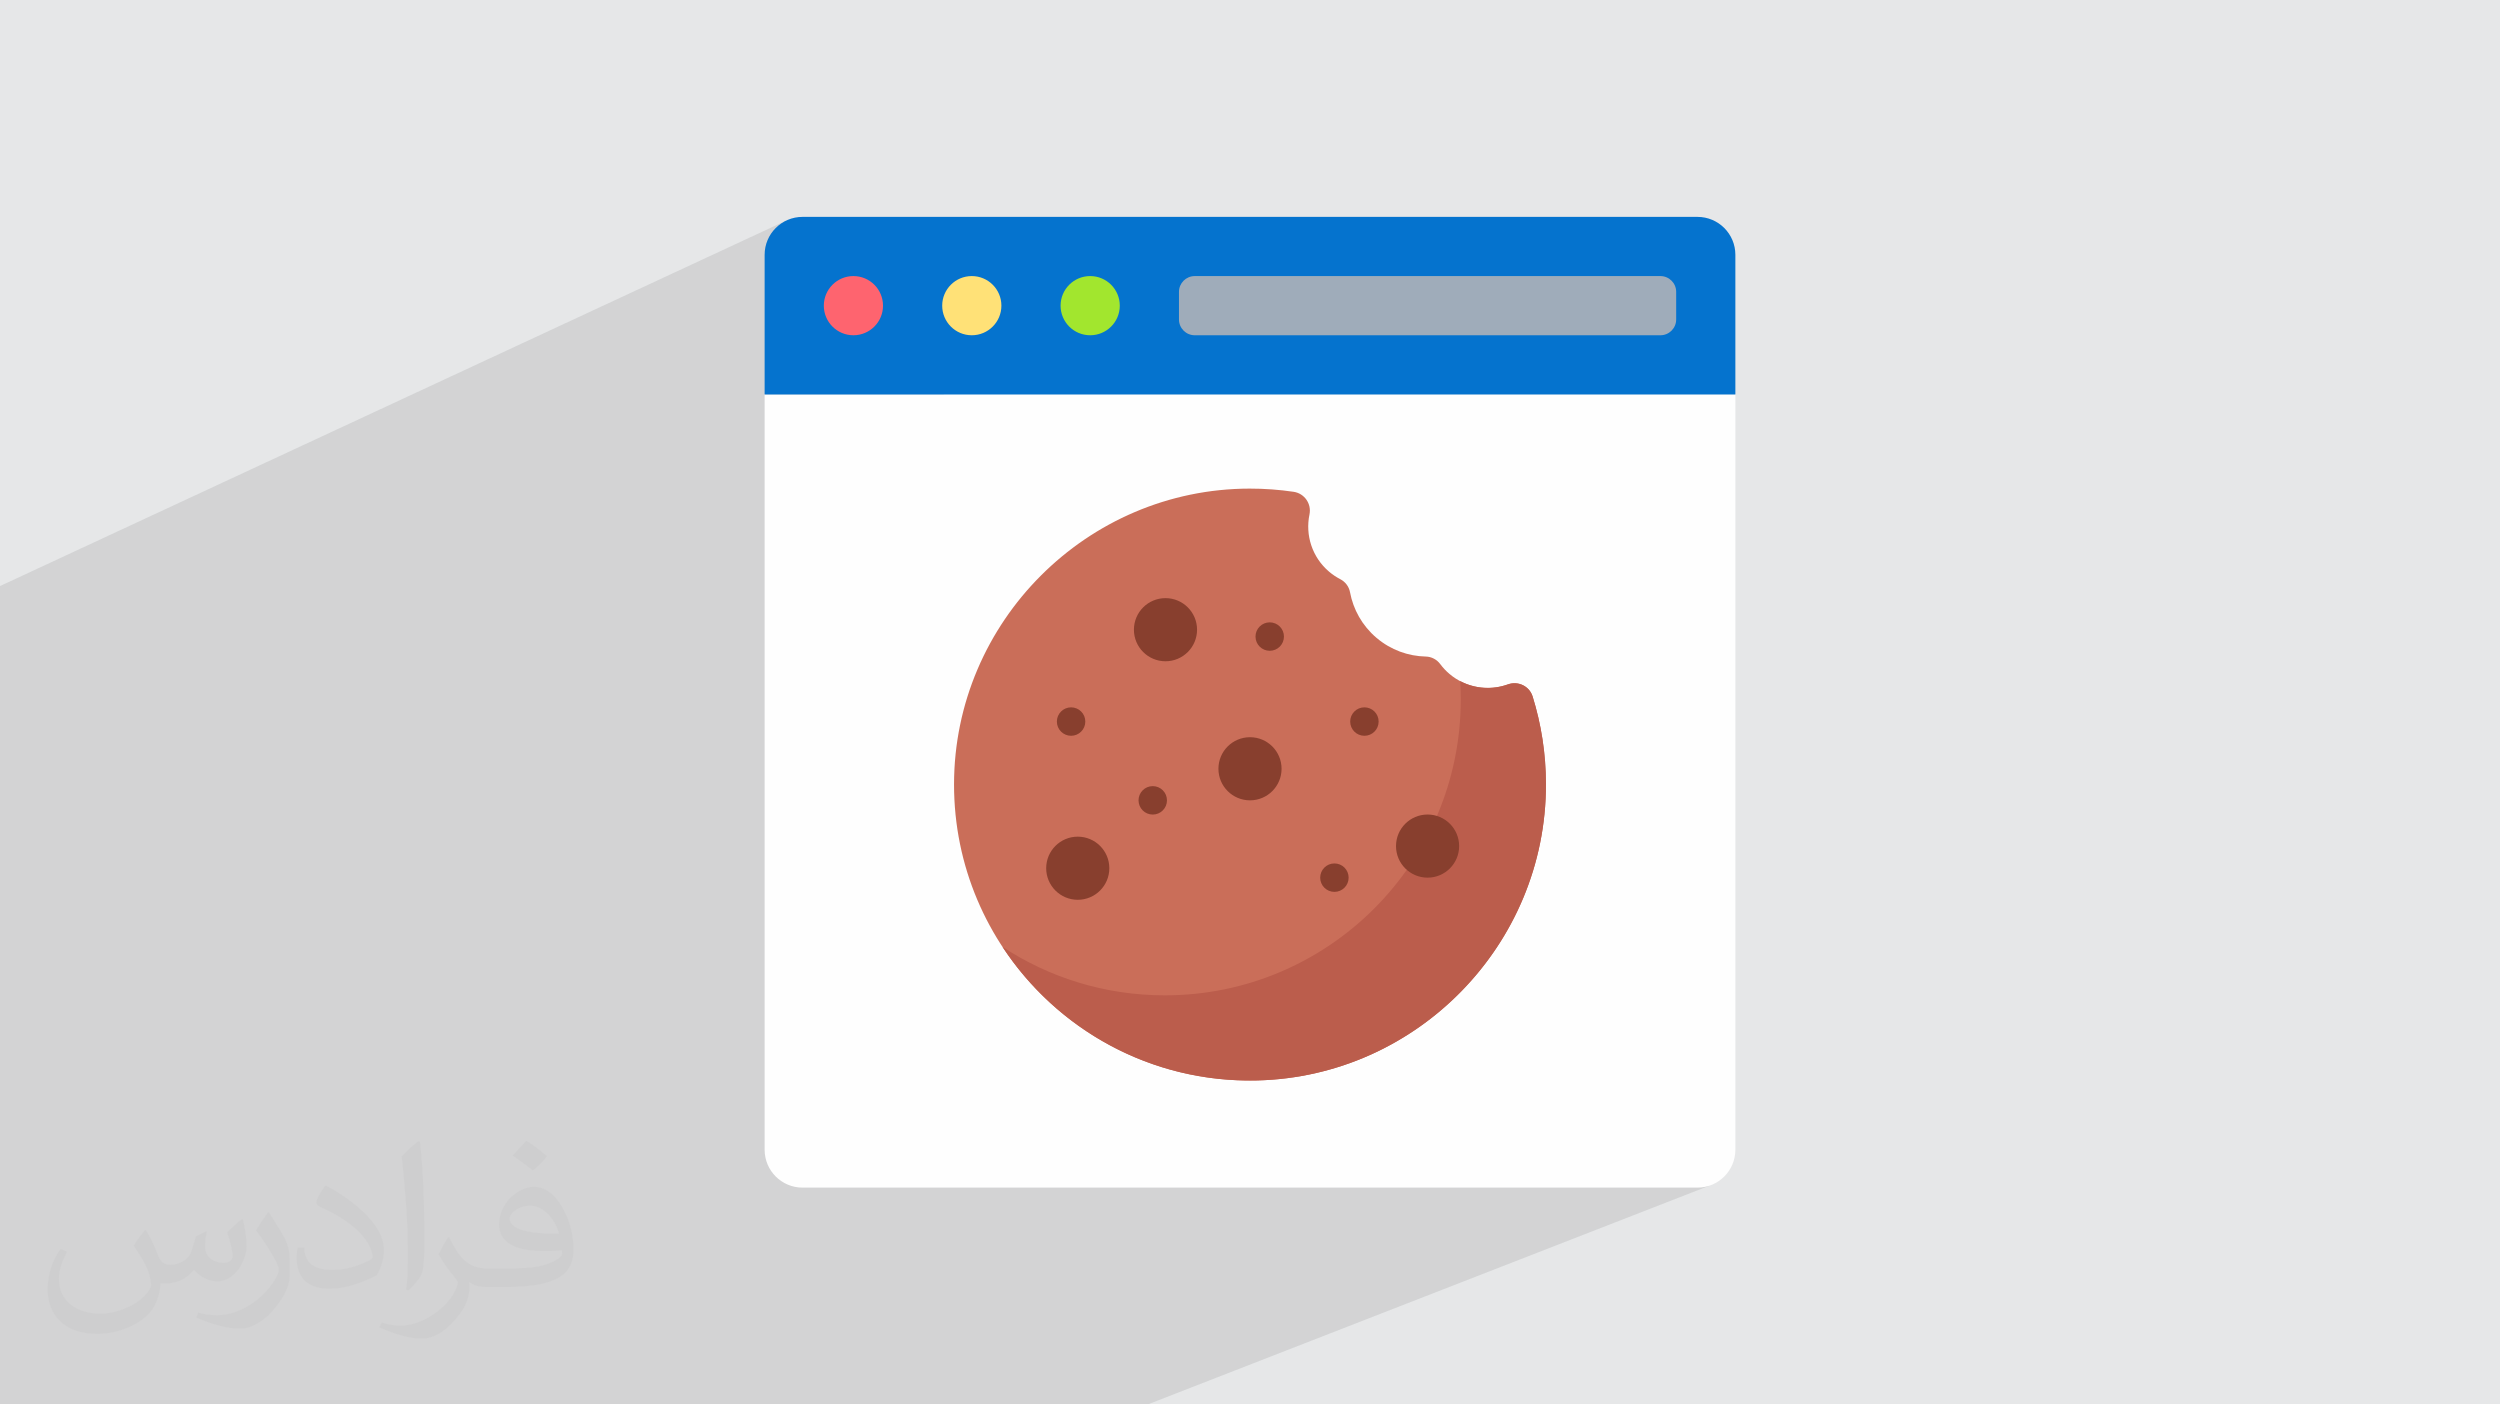 <?xml version="1.0" encoding="UTF-8"?>
<!DOCTYPE svg PUBLIC "-//W3C//DTD SVG 1.0//EN" "http://www.w3.org/TR/2001/REC-SVG-20010904/DTD/svg10.dtd">
<!-- Creator: CorelDRAW -->
<svg xmlns="http://www.w3.org/2000/svg" xml:space="preserve" width="94.192mm" height="52.917mm" version="1.0" style="shape-rendering:geometricPrecision; text-rendering:geometricPrecision; image-rendering:optimizeQuality; fill-rule:evenodd; clip-rule:evenodd"
viewBox="0 0 9404.92 5283.66"
 xmlns:xlink="http://www.w3.org/1999/xlink"
 xmlns:xodm="http://www.corel.com/coreldraw/odm/2003">
 <defs>
  <style type="text/css">
   <![CDATA[
    .fil3 {fill:#FEFEFE;fill-rule:nonzero}
    .fil6 {fill:#0573CE;fill-rule:nonzero}
    .fil11 {fill:#883F2E;fill-rule:nonzero}
    .fil7 {fill:#9FACBA;fill-rule:nonzero}
    .fil10 {fill:#A2E62E;fill-rule:nonzero}
    .fil5 {fill:#BB5D4C;fill-rule:nonzero}
    .fil4 {fill:#CA6E59;fill-rule:nonzero}
    .fil8 {fill:#FE646F;fill-rule:nonzero}
    .fil9 {fill:#FFE177;fill-rule:nonzero}
    .fil2 {fill:#373435;fill-opacity:0.031}
    .fil1 {fill:#2B2A29;fill-opacity:0.102}
    .fil0 {fill:#E6E7E8}
   ]]>
  </style>
 </defs>
 <g id="Layer_x0020_1">
  <polygon class="fil0" points="-0,0 9404.92,0 9404.92,5283.66 -0,5283.66 "/>
  <polygon class="fil1" points="6085.77,4291.65 6429.52,4460.95 4317.18,5283.66 -0,5283.66 -0,2204.69 2959.1,829.1 "/>
  <path class="fil2" d="M548.54 4627.69c17.95,27.21 29.6,53.36 40.96,82.43 8.45,16.91 12.93,48.09 52.57,48.09 11.61,0 28.28,-3.42 43.06,-11.61 16.63,-8.73 29.32,-21.94 35.94,-42l15.85 -53.36 38.57 -19.02 2.64 2.64c-5.27,20.09 -6.59,39.36 -6.59,54.43 0,44.63 38.57,61.56 69.22,61.56 17.95,0 34.09,-8.73 34.09,-25.11 0,-21.13 -8.98,-57.06 -20.62,-89.29 17.95,-17.95 35.94,-35.94 56.53,-50.47l3.17 1.6c8.98,38.04 14,75.56 14,100.66 0,24.57 -10.83,51.79 -19.81,69.49 -18.49,34.87 -51.25,62.62 -90.87,62.62 -30.1,0 -63.65,-15.07 -86.66,-43.06l-1.32 0c-21.66,26.96 -55.22,51.25 -108.86,51.25l-16.63 0c-2.64,35.41 -10.29,60.49 -21.94,82.95 -31.95,62.34 -126.81,106.47 -216.1,106.47 -124.17,0 -186.51,-71.59 -186.51,-166.96 0,-58.91 19.27,-113.6 48.88,-152.42l24.29 10.04c-18.49,35.41 -30.91,68.68 -30.91,101.45 0,89.29 72.66,131.83 156.4,131.83 77.68,0 173.83,-49.41 191.28,-106.72 -6.59,-62.62 -30.1,-91.93 -66.04,-148.99 10.83,-19.02 24.83,-38.04 42.28,-58.38l3.17 0 0 0 0 0 -0.02 -0.09zm1432.13 -336.04c26.15,16.39 51.79,35.66 76.87,57.85 -14,19.81 -31.45,37.79 -53.11,53.64 -25.11,-20.34 -50.19,-37.79 -75.84,-56.27 17.42,-19.55 34.62,-38.29 52.04,-55.22l0 0 0 0 0 0 0 0 0 0 0.03 0zm13.47 244.11c-42.28,0 -76.87,27.75 -76.87,48.34 0,44.13 84.53,57.85 185.72,57.31 -12.68,-51.79 -57.06,-105.68 -108.86,-105.68l0.01 0.03zm-94.86 236.19c54.96,0 103.04,-1.6 139.74,-10.83 40.96,-10.29 75.56,-30.91 75.56,-45.17 0,-3.7 0,-8.19 -1.32,-11.89 -22.98,2.11 -49.41,2.11 -72.38,2.11 -74.49,0 -131.55,-16.91 -154.02,-58.66 -5.55,-11.61 -9.51,-24.57 -9.51,-39.36 0,-40.43 17.42,-79.79 48.09,-107 25.61,-22.45 53.89,-36.44 82.67,-36.44 52.04,0 93.51,41.75 122.57,107.54 15.85,35.94 26.68,77.4 26.68,129.72 0,34.87 -9.51,64.19 -31.17,85.85 -40.43,39.11 -114.92,53.89 -229.04,53.89l-51.79 0 0 0 -13.47 0c-28.28,0 -48.62,-5.02 -64.72,-17.42l-2.64 0c0.79,6.59 1.32,12.93 1.32,19.02 0,25.61 -8.45,58.38 -25.61,84.53 -50.72,75.3 -105.68,108.04 -153.24,108.04 -48.09,0 -107,-18.49 -160.11,-42.54l9.51 -18.49c17.17,7.13 40.96,11.89 73.7,11.89 85.85,0 198.66,-82.43 212.66,-163 -3.17,-6.59 -8.98,-15.32 -17.17,-24.57 -25.11,-29.85 -40.96,-54.68 -55.75,-80.83 12.68,-25.11 24.29,-45.17 35.13,-63.4l4.49 -0.53c36.72,74.77 69.99,117.55 144.23,117.55l11.61 0 0 0 53.89 0 0 0 0 0 0 0 0 0 0 0 0.09 0.01zm-371.98 79c6.34,-34.34 6.87,-72.91 6.87,-108.86l0 -53.36c0,-99.6 -12.68,-244.36 -22.98,-338.68 17.95,-19.27 43.06,-42 62.87,-57.31l5.81 1.6c13.47,118.62 16.63,256 16.63,383.06 0,33.3 -1.32,65.79 -4.49,89.55 -1.85,30.1 -19.27,52.83 -56.53,87.7l-8.19 -3.7zm-382.8 -157.19c1.85,46.77 24.83,83.49 105.15,83.49 49.93,0 92.19,-12.93 138.96,-35.13 8.45,-3.7 12.93,-8.73 12.93,-12.93 0,-29.32 -22.45,-68.15 -60.23,-103.55 -36.72,-33.3 -85.34,-62.62 -130.76,-82.18 -15.6,-6.59 -20.62,-13.47 -20.62,-20.09 0,-13.47 17.95,-41.75 32.77,-62.09l5.02 -0.53c52.04,27.21 110.17,67.64 153.24,112.53 39.11,41.47 63.4,83.49 63.4,129.19 0,33.81 -10.29,65.51 -26.96,95.11 -57.06,28.79 -117.83,50.72 -178.06,50.72 -73.17,0 -123.1,-34.34 -123.1,-114.92 0,-8.73 0,-22.19 3.17,-39.64l25.11 0 0 0 0 0 0 0 0 0 0 0 -0.02 0zm-132.37 -132.9l45.45 73.45c16.63,27.21 32.23,56.81 32.23,103.55l0 59.7c0,48.34 -30.91,100.13 -80.83,151.38 -39.11,34.62 -73.7,49.41 -105.68,49.41 -47.55,0 -101.98,-14.79 -164.85,-41.75l7.13 -18.49c19.81,5.27 42.79,9.77 71.06,9.77 90.36,-0.53 182.8,-66.57 225.08,-147.15 5.02,-9.26 6.87,-17.95 6.87,-24.04 0,-9.26 -5.02,-19.55 -8.98,-28.79 -22.98,-43.31 -48.62,-82.95 -76.87,-119.68 14.79,-23.25 29.6,-45.7 45.7,-67.9l3.7 0.53 0 0 0 0 0 0 0 0 0 0 -0.02 0.01z"/>
  <g id="_2392641670080">
   <path class="fil3" d="M6385.75 4467.79l-3366.59 0c-78.79,0 -142.65,-63.87 -142.65,-142.65l0 -2841.22 3651.9 0.01 0 2841.21c0,78.79 -63.87,142.65 -142.65,142.65l0 0z"/>
   <path class="fil4" d="M5452.63 2535.08c-13.18,-11.19 -24.7,-23.59 -34.59,-36.89 -12.76,-17.16 -32.71,-27.81 -54.09,-28.27 -65.81,-1.39 -131.58,-24.53 -185.67,-70.47 -54.09,-45.94 -87.57,-107.1 -99.6,-171.82 -3.9,-21.02 -17.64,-38.99 -36.64,-48.8 -14.73,-7.61 -28.83,-16.97 -42,-28.16 -64.33,-54.65 -89.87,-137.97 -73.84,-215.16 8.39,-40.41 -18.86,-79.35 -59.68,-85.39 -54.07,-7.98 -109.4,-12.08 -165.72,-12.01 -611.4,0.89 -1111.11,500.8 -1111.74,1112.21 -0.63,615.74 498.57,1115.03 1114.26,1114.56 612.87,-0.47 1113.53,-502.42 1112.51,-1115.29 -0.19,-114.73 -17.77,-225.38 -50.19,-329.47 -12.12,-38.93 -54.47,-59.38 -92.8,-45.48 -72.69,26.36 -157.07,14.09 -220.23,-39.55l0.01 0z"/>
   <path class="fil5" d="M5672.41 2574.74c-57.9,20.82 -123.16,17.07 -179.2,-12.45 1.38,22.75 2.17,45.65 2.17,68.75 0,614.9 -498.48,1113.38 -1113.38,1113.38 -225.49,0 -435.28,-67.1 -610.62,-182.32 203.4,309.52 556.93,511.6 957.05,502.48 603.01,-13.73 1088.41,-511.83 1087.4,-1114.99 -0.19,-114.74 -17.77,-225.39 -50.2,-329.5 -12.18,-39.12 -54.68,-59.19 -93.22,-45.34l0 0z"/>
   <path class="fil6" d="M6528.41 1483.92l-3651.9 0 0 -525.38c0,-78.78 63.87,-142.65 142.65,-142.65l3366.59 0c78.79,0 142.65,63.87 142.65,142.65l0 525.38z"/>
   <path class="fil7" d="M4435.25 1201.86l0 -103.91c0,-32.8 26.58,-59.38 59.38,-59.38l1751.73 0c32.8,0 59.38,26.58 59.38,59.38l0 103.91c0,32.8 -26.58,59.38 -59.38,59.38l-1751.73 0c-32.8,0 -59.38,-26.58 -59.38,-59.38z"/>
   <circle class="fil8" cx="3210.52" cy="1149.9" r="111.34"/>
   <circle class="fil9" cx="3655.87" cy="1149.9" r="111.34"/>
   <circle class="fil10" cx="4101.23" cy="1149.9" r="111.34"/>
   <circle class="fil11" cx="4384.52" cy="2368.91" r="118.76"/>
   <circle class="fil11" cx="5370.49" cy="3182.95" r="118.76"/>
   <circle class="fil11" cx="4054.49" cy="3266.22" r="118.76"/>
   <circle class="fil11" cx="4702.46" cy="2892.1" r="118.76"/>
   <circle class="fil11" cx="5020.02" cy="3301.71" r="53.5"/>
   <circle class="fil11" cx="5132.87" cy="2714.49" r="53.5"/>
   <circle class="fil11" cx="4776.68" cy="2394.74" r="53.5"/>
   <circle class="fil11" cx="4029.41" cy="2714.49" r="53.5"/>
   <circle class="fil11" cx="4336.62" cy="3010.87" r="53.5"/>
  </g>
 </g>
</svg>
